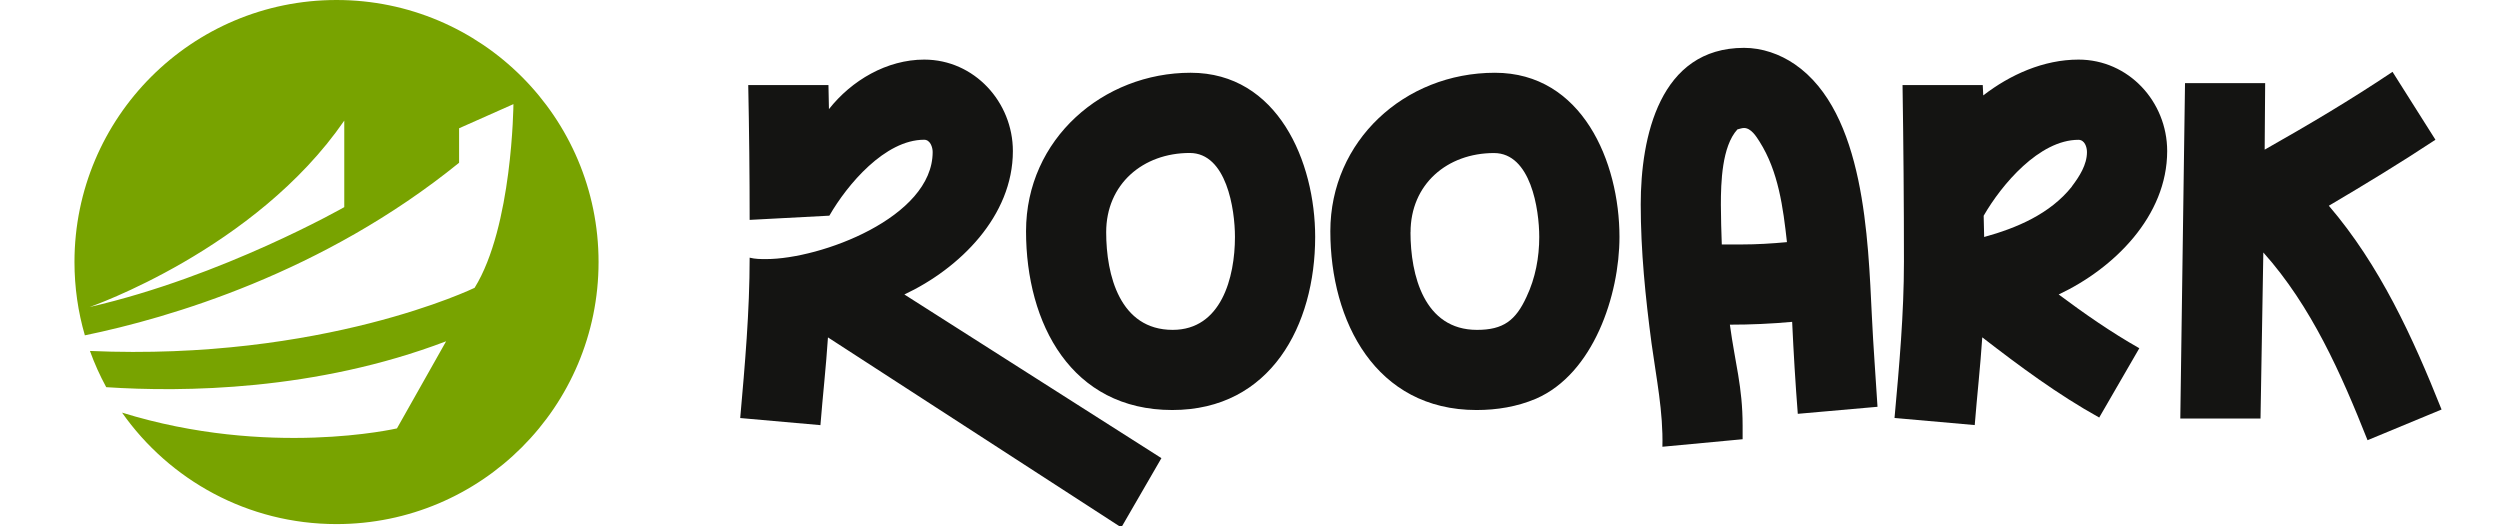 <svg width="950" height="200" viewBox="200 441 674 197" fill="transparent"
    xmlns="http://www.w3.org/2000/svg">
    <path
        d="M195.083 441C249.253 441 293.166 484.913 293.166 539.083C293.166 593.253 249.253 637.166 195.083 637.166C161.89 637.166 132.55 620.677 114.803 595.444C169.675 612.464 217.625 601.368 217.704 601.35L236.107 568.741C187.256 587.349 137.442 587.814 108.885 585.922C106.526 581.589 104.485 577.059 102.791 572.362C190.183 576.181 246.663 548.782 246.768 548.731C260.948 525.858 261.301 480.131 261.302 479.976L240.963 489.013V501.92C189.995 543.223 132.461 560.005 100.89 566.516C98.359 557.81 97 548.605 97 539.083C97 484.913 140.913 441 195.083 441ZM197.985 486.15C164.713 534.465 102.727 555.896 102.673 555.915C152.387 544.531 197.985 518.531 197.985 518.531V486.15Z"
        fill="#78A300" />
    <path
        d="M349.717 523.33C349.717 506.553 349.532 489.618 349.19 472.841H379.215L379.399 481.848C387.88 471.076 401.102 463.307 415.061 463.307C433.787 463.307 448.246 479.188 448.246 497.546C448.246 521.908 428.308 541.503 407.633 551.222L503.845 612.483L488.832 638.426L379.031 567.288C378.319 578.244 377.082 589.174 376.212 600.131L346.188 597.471C347.952 577.533 349.717 557.569 349.717 537.447C351.824 537.974 353.773 537.974 355.906 537.974C376.212 537.974 418.221 522.435 418.221 497.888C418.221 496.123 417.326 493.305 415.034 493.305C400.39 493.305 386.247 510.082 379.557 521.724L349.717 523.304V523.33ZM507.901 594.468C544.8 594.468 561.393 562.679 561.393 529.678C561.393 501.602 547.434 468.232 514.775 468.232C482.116 468.232 453.171 492.937 453.171 527.544C453.171 562.152 470.133 594.468 507.901 594.468ZM531.368 529.678C531.368 544.848 526.258 564.47 508.059 564.47C488.279 564.47 483.17 543.979 483.17 527.913C483.17 509.898 496.944 498.257 514.433 498.257C528.207 498.257 531.368 519.274 531.368 529.678Z"
        fill="#141412" />
    <path
        d="M628.674 468.234C661.333 468.234 675.292 501.604 675.292 529.68C675.292 551.409 665.573 580.881 644.055 590.231C636.997 593.233 629.412 594.471 621.8 594.471C584.032 594.471 567.07 561.285 567.07 527.547C567.07 493.808 594.778 468.234 628.674 468.234ZM597.069 527.916C597.069 543.982 602.178 564.472 621.958 564.472C631.835 564.472 636.444 560.943 640.5 552.12C643.845 545.061 645.267 537.292 645.267 529.707C645.267 519.277 642.08 498.286 628.332 498.286C610.844 498.286 597.095 509.927 597.095 527.942L597.069 527.916Z"
        fill="#141412" />
    <path
        d="M691.362 608.247C691.704 595.183 689.071 582.462 687.306 569.583C685.015 552.279 683.25 534.975 683.25 517.513C683.25 492.256 690.309 458.912 721.914 458.912C728.63 458.912 735.32 461.203 740.982 465.101C767.109 483.116 768.347 530.603 769.769 559.364C770.296 570.663 771.192 581.962 771.876 593.261L742.036 595.894C741.14 584.411 740.455 572.954 739.929 561.471C732.159 562.182 724.389 562.525 716.62 562.525C718.569 577.01 721.387 585.649 721.387 600.293V605.402L691.362 608.22V608.247ZM721.018 532.5C726.681 532.5 732.317 532.157 737.98 531.63C736.558 518.751 734.793 505.161 727.734 494.02C726.497 492.071 724.548 488.911 721.914 488.911C721.018 488.911 720.333 489.253 719.438 489.437C713.617 495.785 713.249 509.375 713.249 517.672C713.249 522.623 713.433 527.548 713.591 532.5H721.018Z"
        fill="#141412" />
    <path
        d="M778.242 597.471C780.007 578.06 781.771 558.465 781.771 538.869C781.771 516.983 781.587 494.912 781.245 472.841H811.27L811.454 476.713C821.515 468.943 834.052 463.307 847.115 463.307C865.841 463.307 880.301 479.03 880.301 497.546C880.301 521.908 860.363 541.503 839.688 551.222C849.407 558.465 859.283 565.339 869.871 571.344L854.859 597.287C839.319 588.648 825.018 578.034 811.085 567.262C810.374 578.218 809.136 589.148 808.267 600.105L778.242 597.445V597.471ZM844.613 510.794C847.431 507.08 850.276 502.681 850.276 497.914C850.276 495.965 849.38 493.332 847.089 493.332C832.445 493.332 818.302 510.109 811.612 521.75L811.796 529.704C823.964 526.359 836.501 521.065 844.64 510.82L844.613 510.794Z"
        fill="#141412" />
    <path
        d="M916.974 472.129L916.79 497.018C933.04 487.826 949.106 478.318 964.645 467.889L980.711 493.305C967.648 501.943 954.242 510.082 940.81 518.009C959.878 540.265 972.231 567.261 983.003 594.283L955.296 605.767C945.419 580.877 934.278 555.62 916.289 535.498L915.236 597.655H885.211L886.976 472.129H917H916.974Z"
        fill="#141412" />
</svg>